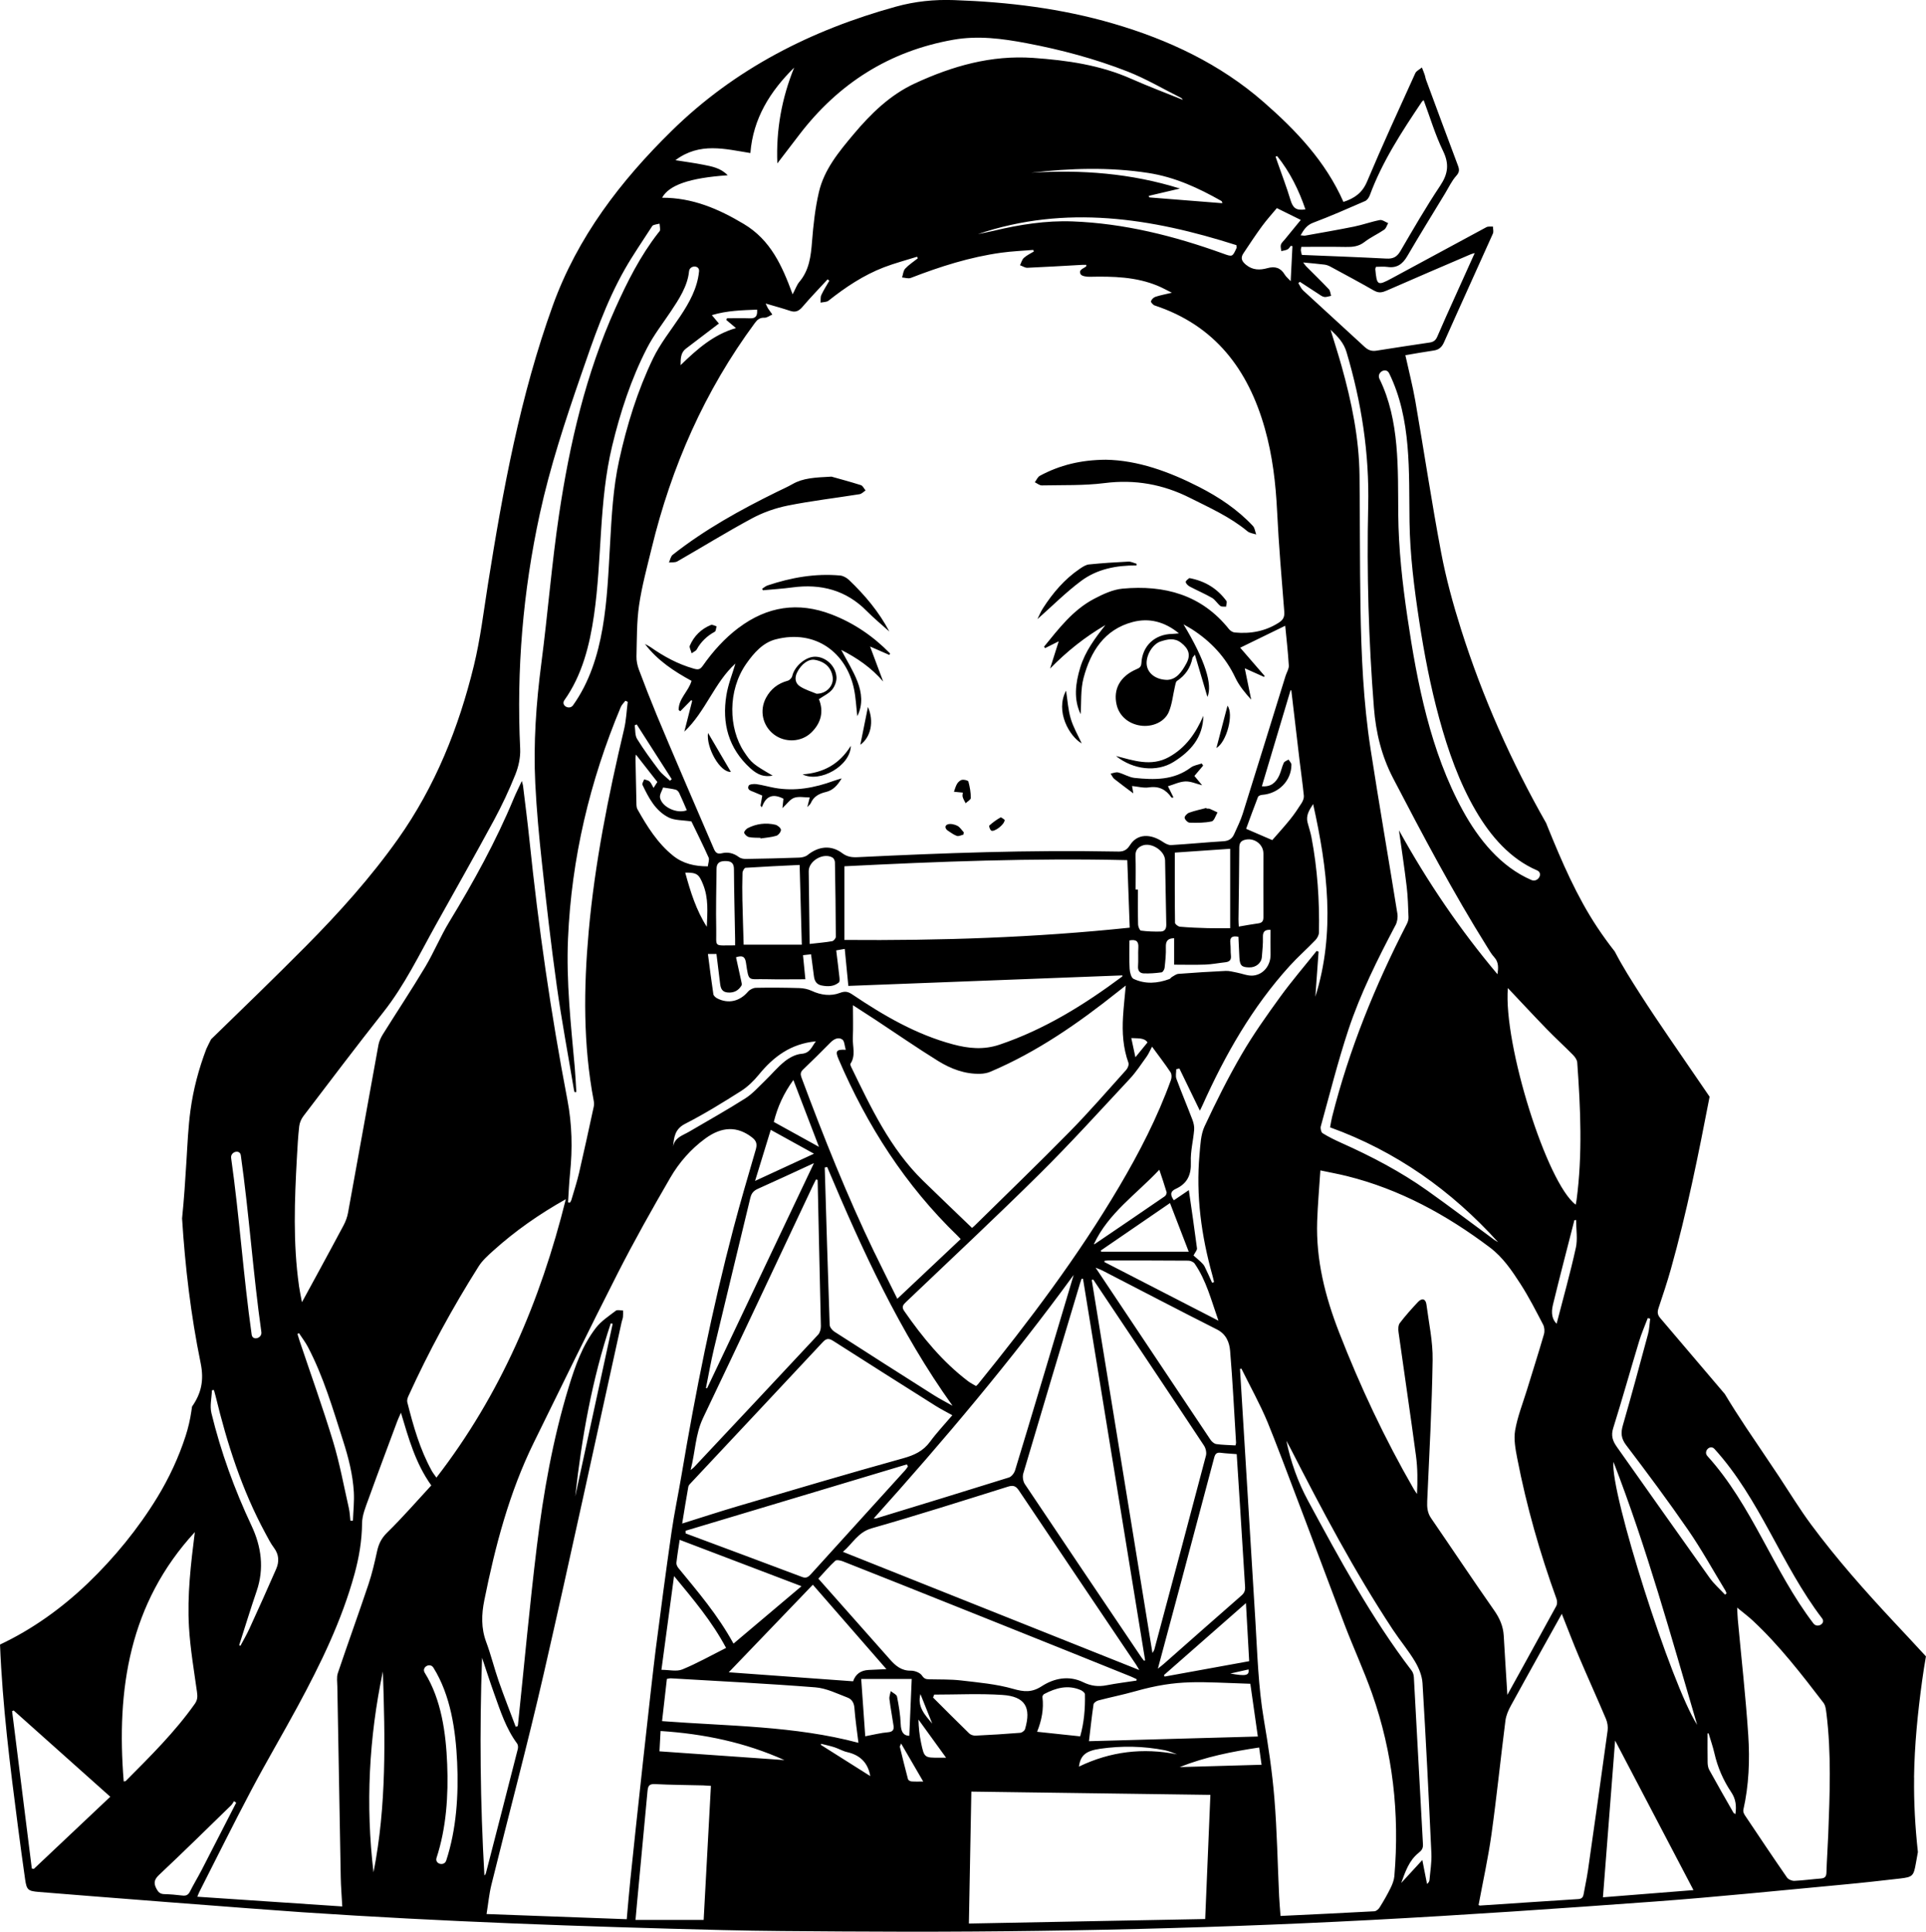 <?xml version="1.0" encoding="UTF-8"?>
<svg id="Layer_2" data-name="Layer 2" xmlns="http://www.w3.org/2000/svg" viewBox="0 0 819.69 822.19">
  <g id="Layer_1-2" data-name="Layer 1">
    <path d="M474.95,321.77c7.47,1.93,14.94,4.61,22.46,.5,7.19-3.93,11.55-10.25,14.73-17.61-.14,9.23-5.45,15.15-12.71,19.66-7.11,4.42-17.1,3.37-24.48-2.55Zm-.69,9.78c2.66,2.13,5.42,4.13,8.07,6.12l-.53-3.12c2.43,.23,4.87,.93,7.15,.59,4.33-.66,7.3,.94,9.64,4.34,.05,.07,.3,0,.84-.04l-2.36-4.79c2.52-.75,4.94-1.95,7.42-2.05,2.27-.1,4.59,1,7.14,1.63l-3.3-3.97,3.72-4.4-.61-.9c-1.56,.55-3.36,.77-4.63,1.72-7.28,5.46-15.59,5.3-23.95,4.42-2.37-.25-4.59-1.72-6.96-2.32-.97-.25-2.14,.3-3.22,.49,.52,.78,.89,1.75,1.59,2.31Zm-13.9-15.14c-1.55-3.4-3.56-6.82-4.66-10.52-1.13-3.8-1.36-7.87-1.99-11.91-4.73,8.77,1.45,19.49,6.65,22.43Zm3.14-76.18c-1.36,.14-2.74,1.04-3.93,1.85-6.5,4.41-11.49,10.27-15.71,16.83-.95,1.47-1.6,3.13-2.34,4.61,6.22-5.5,12.04-11.36,18.59-16.25,6.81-5.09,15.06-6.67,23.6-6.6v-.72c-1.16-.32-2.34-.96-3.49-.91-5.58,.27-11.16,.63-16.72,1.2Zm351.13,516.29c-.15,10.66,.45,21.21,1.61,31.76l-.89,4.96c-.94,5.27-1.4,5.7-6.78,6.32-7.96,.92-15.92,1.81-23.89,2.55-26.76,2.48-53.5,5.26-80.3,7.23-40.39,2.96-80.81,5.75-121.25,7.88-74.95,3.94-149.98,5.4-225.04,4.86-16.85-.12-33.7-.17-50.54-.59-59.65-1.47-119.27-3.57-178.8-7.58-19.56-1.32-94.32-7.16-112.15-8.64-4.66-.39-5.25-.81-5.91-5.38-1.08-7.52-2.09-15.04-3.07-22.57-3.34-25.7-6.57-51.41-7.61-77.35,13.84-6.53,26.33-15.52,37.38-26.11,11.26-10.8,21.43-23.25,29.56-36.56,4.97-8.15,9.11-17.01,12.04-26.09,1.1-3.42,1.92-6.9,2.44-10.46,.1-.69,.2-1.37,.3-2.06,3.86-5.57,5.2-11.02,3.66-18.56-4.18-20.38-6.6-40.92-7.9-61.54,.84-8.19,1.37-16.4,1.86-24.44,.44-7.22,.75-14.45,1.72-21.62,1.21-8.93,3.54-17.67,6.75-26.09,.64-1.38,1.32-2.75,2.02-4.1,13.53-13.15,27.09-26.26,40.37-39.65,14.13-14.26,27.57-29.21,39.2-45.63,15.8-22.31,25.81-47.29,32.25-73.67,2.78-11.4,4.17-23.15,6.01-34.77,6.38-40.19,13.71-80.13,27.6-118.59,10.55-29.2,28.88-53.05,50.67-74.42,26.84-26.34,59.29-42.82,95.35-52.78,8.2-2.27,16.35-3.09,24.77-2.79,23,.79,45.69,3.55,67.83,10.03,23.51,6.87,45.38,17.18,63.88,33.35,13.73,12,26.37,25.22,33.99,42.52,4.66-1.52,8-3.81,10.03-8.62,6.53-15.52,13.58-30.82,20.54-46.15,.47-1.03,1.86-1.64,2.82-2.45,.41,1.06,.84,2.1,1.21,3.17,.24,.69,.31,1.44,.57,2.12,4.5,12.16,8.99,24.33,13.56,36.47,.65,1.72,.68,2.8-.72,4.36-1.93,2.16-3.2,4.91-4.72,7.43-5.39,8.89-10.87,17.74-16.11,26.72-1.99,3.42-4.43,5.21-8.48,4.62-1.6-.23-3.26-.04-4.88-.04-.14,.51-.28,.78-.26,1.02,.66,6.92,.92,7.12,6.97,3.88,13.46-7.22,26.86-14.56,40.32-21.78,.75-.4,1.84-.19,2.77-.26,.01,1,.36,2.15-.01,2.98-6.91,15.45-13.96,30.84-20.83,46.31-.95,2.13-2.21,3.16-4.43,3.48-3.99,.57-7.96,1.31-12,1.98,1.45,6.62,3.11,13.01,4.24,19.49,3.72,21.48,6.93,43.06,10.98,64.48,2.09,11.06,5.09,22.01,8.49,32.75,9.14,28.88,21.35,56.32,36.21,82.43,.26,.65,.52,1.3,.78,1.95,5.91,14.53,12.23,29.23,20.93,42.35,2.37,3.57,4.87,7.02,7.5,10.37,.04,.07,.07,.15,.11,.22,3.22,6.2,7,12.13,10.76,18.01,7.85,12.25,16.25,24.14,24.42,36.17,1.67,2.46,3.38,4.92,5.06,7.39-4.76,24.63-9.69,49.22-16.49,73.4-1.57,5.58-3.42,11.08-5.25,16.58-.54,1.63-.48,2.81,.72,4.22l27.49,32.33c2.89,4.81,5.92,9.55,9.05,14.26,4.68,7.04,9.49,14,14.14,21.05,4.5,6.82,8.73,13.78,13.61,20.35,10.74,14.48,22.63,27.91,34.92,41.08,4.64,4.97,9.29,9.92,13.88,14.93-.61,3.44-1.14,6.9-1.62,10.36-1.87,13.68-3.25,27.34-3.44,41.15Zm-87.98-136.79c19.09,21.02,28.01,48.83,45.13,71.26,1.65,2.16,5.36,.03,3.69-2.16-17.35-22.73-26.43-50.8-45.8-72.12-1.85-2.04-4.86,.99-3.02,3.02Zm-38.58-3.96c13.19,18.61,26.3,37.27,39.55,55.83,1.86,2.6,4.34,4.76,6.53,7.12l.64-.52c-.15-.4-.25-.83-.47-1.18-5.25-8.63-10.14-17.52-15.87-25.83-8.45-12.27-17.36-24.22-26.37-36.09-2.19-2.88-2.33-5.25-1.39-8.5,3.72-12.89,7.22-25.84,10.7-38.79,.57-2.11,.62-4.35,.91-6.54l-1.03-.25c-1.24,3.29-2.67,6.51-3.68,9.87-3.73,12.32-7.19,24.72-11.04,37-.99,3.16-.21,5.44,1.52,7.87Zm-46.34-195.23c-1.94,23.98,16.59,83.03,28.89,92.21,.12-.68,.25-1.28,.34-1.89,2.6-19.54,1.7-39.1,.3-58.66-.08-1.11-.96-2.34-1.8-3.19-3.68-3.73-7.56-7.27-11.21-11.03-5.5-5.66-10.86-11.45-16.52-17.44Zm-32.01,158.21c-.3,20.05-1.42,40.09-2.31,60.13-.12,2.66,.08,5.01,1.65,7.3,8.96,13.04,17.72,26.22,26.8,39.18,2.37,3.38,3.89,6.79,4.12,10.87,.46,8.15,.99,16.3,1.54,25.16,.31-.59,14.12-25.53,20.81-37.81,.44-.81,.43-2.16,.1-3.07-7.06-19.49-12.74-39.37-16.69-59.72-.76-3.93-1.56-8.14-.91-11.98,1-5.82,3.24-11.43,4.99-17.11,2.43-7.92,4.95-15.8,7.26-23.75,.37-1.26,.27-3-.33-4.14-3.06-5.86-6.07-11.79-9.65-17.34-3.67-5.69-7.46-11.33-13.05-15.54-18.42-13.88-38.3-24.75-60.82-30.36-3.54-.88-7.13-1.53-11.29-2.41-.49,7.53-1.12,14.57-1.36,21.63-.55,16.46,3.39,32.02,9.33,47.29,8.96,23.03,19.43,45.31,31.78,66.71,.42,.72,.92,1.4,1.38,2.1,.27-5.54,.28-10.89-.42-16.15-2.36-17.59-4.99-35.15-7.44-52.73-.18-1.27-.16-2.96,.54-3.88,2.39-3.14,5.04-6.1,7.75-8.98,1.7-1.81,3.28-1.33,3.59,1.1,1.01,7.83,2.75,15.69,2.63,23.52Zm-48.54-173.71l-1.38,19.2c8.56-27.31,5.19-54.46-.94-82-1.74,2.63-3.14,4.92-2.36,7.89,.56,2.12,1.26,4.21,1.67,6.36,2.53,13.34,3.43,26.82,3.17,40.38-.02,1.11-.72,2.43-1.51,3.26-3.56,3.72-7.45,7.13-10.91,10.94-15.96,17.56-27.52,37.89-37.17,59.41-.35,.79-.76,1.56-1.1,2.25l-8.7-17.93-1.34,.27c0,1.37-.38,2.88,.06,4.09,2.16,5.86,4.6,11.62,6.82,17.46,.51,1.33,.85,2.88,.73,4.28-.38,4.57-1.6,9.15-1.41,13.68,.23,5.5-1.52,9.22-6.5,11.48-2.37,1.07-2.26,2.73-.72,4.81l6.37-4.32c1.21,8.45,2.41,16.61,3.47,24.78,.1,.74-.75,1.6-1.48,3.05,.82,.71,1.99,1.67,3.08,2.7,.62,.59,1.26,1.23,1.64,1.98,1.13,2.26,2.13,4.59,3.18,6.9l.84-.26c-.23-.96-.43-1.93-.7-2.87-4.72-16.89-7.07-34.05-5.47-51.59,.36-3.99,.5-8.31,2.13-11.82,4.85-10.41,10.01-20.72,15.78-30.64,4.93-8.48,10.65-16.53,16.41-24.48,4.88-6.73,10.32-13.05,15.51-19.55l.82,.31Zm-117.85,312.68c5.33-3.47,11.63-4.67,17.65-1.73,3.38,1.65,6.47,2,10.01,1.3,4.2-.82,8.46-1.33,12.69-1.98l.08-.59c-.87-.41-1.73-.85-2.62-1.21-21.91-8.89-103.55-41.57-122.48-48.98-.98-.38-2.63-.72-3.18-.22-2.47,2.27-4.66,4.86-7.2,7.6l30.56,34.49c2.36,2.67,4.87,4.76,8.83,4.69,1.62-.03,3.91,.85,4.73,2.09,.91,1.37,1.71,1.55,3,1.58,4.51,.12,9.05-.04,13.52,.48,7.47,.88,15.07,1.52,22.24,3.58,4.62,1.32,7.97,1.63,12.17-1.1Zm-16.73,3.69c-9.63-.64-19.34-.14-29.01-.14l-.49,1.25c5.13,5.11,10.22,10.26,15.42,15.3,.62,.61,1.81,.95,2.7,.91,6.34-.3,12.67-.69,18.99-1.2,.73-.06,1.83-.87,2.03-1.55,2.75-9.3,.03-13.93-9.64-14.57Zm-34.87-.36c-1.43,5.43,1.95,8.93,5.02,12.55l-5.02-12.55ZM305.95,137.71c-4.88,3.71-9.48,7.18-14.04,10.69-2.18,1.68-2.25,4.07-2.26,7.02,7.06-6.83,13.98-13.01,23.56-15.78l-4.12-3.48,.33-.7c3.27,0,6.55-.09,9.82,.03,2.54,.09,3.17-1.2,2.97-3.7-6.4,.28-12.71,.36-19.25,2.34l3,3.58Zm22.74-3.84c-1.12,.48-2.25,1.4-3.35,1.36-1.96-.08-3,.79-4.06,2.22-21.38,28.92-35.53,61.15-43.97,95.99-1.95,8.03-4.14,16.05-5.33,24.2-1.04,7.16-.91,14.51-1.1,21.77-.05,1.86,.38,3.84,1.03,5.6,2.41,6.46,4.93,12.89,7.56,19.27,4.44,10.8,20.78,48.82,24.38,57.08,.67,1.54,1.45,2.27,3.34,1.81,2.6-.63,5.06-.06,7.29,1.64,.76,.58,1.99,.79,3,.78,7.54-.12,15.08-.29,22.61-.56,1.23-.04,2.7-.37,3.62-1.11,4.67-3.76,10.03-4.33,14.72-.8,2.14,1.61,4.18,1.84,6.63,1.72,36.42-1.77,72.85-3.11,109.33-2.41,2.54,.05,4.61,.34,6.52-2.71,3.09-4.93,8.72-4.98,14.12-1.31,.99,.67,2.29,1.35,3.41,1.28,7.43-.45,14.85-1.17,22.28-1.63,2.23-.14,3.65-1.07,4.51-2.99,1.27-2.86,2.7-5.67,3.64-8.64,6.15-19.57,12.18-39.17,18.26-58.76,.46-1.48,1.47-2.97,1.38-4.41-.35-5.84-1.03-11.66-1.53-16.92l-19.16,9.35,10.4,12.02-.22,.42-8.23-3.68,2.73,13.34c-2.56-2.84-5.12-5.88-6.76-9.35-4.14-8.79-10.46-15.48-18.53-20.66-.94-.6-1.94-1.13-3.51-2.03,9.26,15.36,12.42,25.72,10.18,30.9l-5.34-18.01c-.72,.97-.98,1.17-1.03,1.4-.82,4.2-3.03,7.4-6.58,9.79-.55,.37-.68,1.48-.87,2.28-.85,3.62-1.18,7.45-2.59,10.84-1.83,4.4-7.11,6.61-12.07,5.89-5.17-.75-9.05-4.13-10.16-8.84-1.55-6.63,1.44-12.11,8.37-15.13,1.25-.54,2.06-.93,2.16-2.62,.4-7.4,5.72-12.31,13.17-12.44,.74-.01,1.48-.12,2.81-.23-6.17-5.07-12.81-6.63-19.64-4.84-12.09,3.16-17.97,12.6-20.95,23.81-1.33,5-.9,10.47-1.24,15.43-3.05-6.33-2.24-13.1-.16-19.9,2.1-6.86,6.3-12.47,10.69-18.03-8.7,5.07-16.45,11.26-23.54,18.52l3.68-11.61-5.83,2.92-.41-.64c6.26-7.66,12.29-15.64,21.32-20.37,3.77-1.98,7.95-3.94,12.09-4.32,17.77-1.63,33.57,2.55,45.28,17.22,.56,.7,1.57,1.36,2.43,1.44,6.68,.64,12.97-.47,18.75-4.16,1.87-1.2,2.53-2.43,2.36-4.67-1.13-14.22-2.36-28.45-3.05-42.7-.58-11.97-1.96-23.76-5.23-35.31-7.09-25.09-21.19-43.86-46.85-52.34-.7-.23-1.73-1.36-1.6-1.79,.22-.77,1.09-1.63,1.88-1.9,2.03-.68,4.17-1.06,7.02-1.74-2.41-1.19-4.14-2.16-5.97-2.92-9.33-3.89-19.15-4.08-29.05-3.87-1.31,.03-3.36-.26-3.81-1.09-1.06-1.95,1.28-2.38,2.35-3.35,.09-.08,.03-.31,.06-.64-.56,0-1.11-.03-1.65,0-7.81,.43-15.62,.92-23.44,1.25-1.02,.04-2.08-.71-3.13-1.09,.53-1.06,.83-2.37,1.65-3.12,1.21-1.11,2.79-1.83,4.22-2.71l-.21-.68c-4.56,.38-9.15,.56-13.68,1.19-13.3,1.85-25.99,5.89-38.47,10.73-1.05,.41-2.46-.11-3.7-.2,.42-1.27,.5-2.86,1.33-3.75,1.56-1.68,3.55-2.95,5.36-4.39l-.31-.68c-4.71,1.49-9.52,2.74-14.13,4.51-8.66,3.34-16.31,8.45-23.56,14.2-.83,.65-2.24,.57-3.38,.82,.09-1.09-.11-2.3,.32-3.23,.97-2.1,2.25-4.07,3.41-6.09l-.73-.59c-3.59,3.9-7.28,7.71-10.72,11.74-1.54,1.8-3,2.44-5.26,1.67-3.2-1.08-6.46-1.95-10.38-3.11,.53,1.13,.71,1.64,1,2.08,.58,.89,1.23,1.73,1.84,2.59Zm165.33,139.12c-3.61,1.13-6.57,6.33-5.95,10.23,.56,3.52,3.93,6.1,8.72,6.16,3.99-.19,6.21-3.51,8.13-7.02,1.97-3.6,.98-6.29-2.28-8.8-2.88-2.21-5.7-1.49-8.61-.57Zm-121.79,260.25c3.11,6.45,6.34,12.83,9.66,19.56l26.97-25.42c-.63-.66-.93-1.01-1.26-1.32-22.27-21.48-38.57-46.97-50.72-75.27-1.47-3.41-.97-4.2,3.07-3.97-.51-1.64-.52-3.76-1.51-4.41-1.72-1.13-3.59-.12-5.09,1.4-3.81,3.87-7.67,7.69-11.59,11.44-1.12,1.07-1.16,2-.65,3.39,9.41,25.27,19.38,50.3,31.1,74.61Zm-34.58-73.56c-4.14,5.71-6.73,11.45-8.33,17.84l19.23,10.62-10.9-28.46Zm-24.79-57.31c0-1,.01-1.81,0-2.62-.18-9.94-.44-19.88-.5-29.82-.01-2.43-1.04-3.34-3.21-3.43-2.93-.12-4.17,.81-4.2,3.3-.09,8.56-.31,17.13-.13,25.68,.17,8.04-1.49,6.85,8.04,6.89Zm-11.57,3.69c.77,5.87,1.46,11.5,2.31,17.1,.1,.66,.93,1.4,1.6,1.75,4.78,2.48,9.64,1.29,13.15-2.84,.75-.88,2.2-1.6,3.35-1.63,6.16-.12,12.33-.07,18.5,.11,1.77,.05,3.65,.44,5.25,1.18,3.94,1.84,8.12,2.36,12,.88,2.33-.89,3.6-.48,5.37,.71,13.33,8.97,27.13,17.01,42.82,21.2,6.57,1.76,13,2.4,19.77,.11,19.17-6.48,36.04-16.97,52.12-28.94,.15-.11,.14-.43,.17-.54l-116.65,4.48-1.53-15.75-3.63,.63c.48,3.94,.95,7.66,1.36,11.39,.08,.76,.19,1.92-.24,2.27-2.15,1.78-4.68,1.8-7.33,1.28-2.21-.44-3-1.91-3.27-3.87-.42-3.08-.81-6.16-1.23-9.41l-3.43,.39,1.01,10.24c-5.82,0-11.41,.11-16.99-.03-7.51-.19-7.03,1.43-8.3-7.06-.39-2.64-1.59-3.14-4.23-2.27,.75,3.37,1.49,6.67,2.19,9.98,.14,.68,.43,1.56,.14,2.05-1.28,2.13-3.17,3.15-5.77,2.97-2.56-.18-3.1-1.81-3.34-3.88-.49-4.17-1.02-8.34-1.54-12.51h-3.62Zm14.68-22.43c.13,6.23,.35,12.46,.52,18.45h24.75l-.92-33.94c-7.85,.38-15.44,.72-23.02,1.22-.5,.03-1.27,1.38-1.3,2.13-.13,4.04-.12,8.09-.04,12.14Zm28.59,18.14c3.83-.44,6.75-.67,9.63-1.18,.63-.11,1.54-1.23,1.53-1.89-.04-10.57-.19-21.13-.38-31.7-.01-.68-.45-1.66-1-1.98-3.83-2.28-10.2,1.34-10.16,5.81,.05,6.8,.39,27.14,.39,30.94Zm17.39,50.98c-.2,.3,.15,1.05,.38,1.53,8.36,17.21,16.5,34.57,30.47,48.23,6.84,6.68,13.77,13.27,20.89,20.13,.2-.17,.7-.57,1.15-1.01,13.5-13.3,27.16-26.46,40.44-39.98,8.31-8.46,16.09-17.45,24.02-26.27,.66-.74,1.25-2.22,.95-3.03-2.3-6.38-2.7-12.95-2.3-19.6,.26-4.26,.74-8.5,1.17-13.28-1.4,1.1-2.4,1.87-3.38,2.65-16.81,13.4-34.37,25.61-54.28,34.06-1.3,.55-2.8,.81-4.22,.85-6.59,.2-12.57-2.1-17.99-5.45-9.06-5.61-17.82-11.7-26.72-17.56-3.17-2.09-6.37-4.13-9.52-6.17,0,4.91,.15,9.41-.05,13.91-.16,3.66,1.33,7.5-1.01,10.99Zm118.85-57.91l-1.04-28.74c-40.38-.94-80.43,.58-120.38,2.61v31.36c40.87,.33,81.1-1,121.42-5.23Zm-129.8,102.07c.67,22.33,1.32,44.66,2.1,66.98,.04,1,1.07,2.3,2,2.9,14.07,9.07,28.18,18.06,42.32,27.02,2.58,1.63,5.31,3.02,7.97,4.52-22.55-31.49-38.45-66.28-53.34-101.6l-1.05,.18Zm35.4,127.25l-.45-.88-94.17,28.25,.04,1.14c16.54,6.17,33.09,12.32,49.61,18.55,1.8,.68,2.71-.15,3.76-1.3l40.07-44.18c.43-.48,.76-1.04,1.14-1.57Zm-14.58,22.15c.56,0,.75,.04,.92,0,18.9-5.78,37.81-11.54,56.66-17.45,1.1-.35,2.24-1.85,2.61-3.05,5.02-16.35,21.57-71.81,24.94-83.17-26.38,36.16-55.11,70.27-85.13,103.68Zm-13.07,14.2l126.11,50.3c-.49-.83-.85-1.54-1.29-2.2-16.64-24.72-33.32-49.42-49.9-74.17-1.29-1.92-2.37-2.4-4.65-1.69-19.3,6.04-38.57,12.18-58.02,17.73-5.91,1.69-8.13,6.53-12.25,10.02Zm126.87,44.69c.39,.58,.84,1.11,1.27,1.66l.47-.18-26.44-162.39-.59-.05c-.23,.67-.49,1.34-.69,2.02-8.08,26.96-16.18,53.91-24.14,80.89-.4,1.35-.11,3.36,.66,4.52,16.42,24.55,32.95,49.03,49.46,73.52Zm4.86-1.64c.47-.84,.7-1.1,.78-1.41,7.36-27.53,14.74-55.05,21.98-82.6,.34-1.28-.08-3.12-.83-4.26-10.37-15.75-41.85-62.82-47.13-70.67l-.65,.15,25.84,158.79Zm-24.74-173.95c10.02-6.8,20.04-13.6,30.03-20.47,.45-.31,.86-1.27,.71-1.77-.89-3.05-1.94-6.05-3.08-9.5-9.83,10.48-21.73,18.48-27.83,31.64,.03,.02,.14,.11,.17,.09Zm49.44,83.2c.55,.82,1.57,1.7,2.48,1.83,2.63,.38,5.31,.4,8.15,.57,.14-.59,.26-.85,.25-1.1-.8-13.04-1.44-26.09-2.53-39.11-.31-3.64-1.64-7.15-5.61-9.15-16.34-8.25-32.56-16.74-48.83-25.13-.66-.34-1.36-.57-2.81-1.16l48.9,73.25Zm3.38-50.69c-3.07-8.71-5.16-17.12-10.13-24.3-.49-.71-1.75-1.24-2.66-1.25-11.4-.09-22.79-.08-34.19-.08-.51,0-1.01,.09-1.52,.14l-.04,.52,48.55,24.98Zm-12.64-29.35l-7.98-20.71-29.5,20.23,.26,.47h37.21Zm-7.57-73.13c.35-.96,.36-2.45-.17-3.24-2.44-3.66-5.13-7.15-7.88-10.91-.93,1.74-1.48,3.1-2.31,4.25-2.31,3.21-4.49,6.57-7.17,9.44-12.68,13.59-25.17,27.39-38.36,40.46-18.63,18.46-37.82,36.36-56.8,54.47-1.24,1.18-2.09,2.09-.84,3.88,7.76,11.16,16.28,21.61,27.19,29.89,1.06,.81,2.29,1.39,3.38,2.05,.43-.4,.66-.56,.83-.77,21.75-26.84,42.54-54.36,60.14-84.16,8.57-14.52,16.27-29.47,22-45.37Zm-15.12-9.66l5.15-6.31c-1.42-2.04-4-1.65-6.91-1.84l1.75,8.15Zm15.5-34.14c.92-.51,1.86-1.27,2.83-1.34,6.69-.52,13.38-.94,20.08-1.25,1.53-.07,3.1,.4,4.64,.68,2.39,.44,4.82,1.54,7.13,1.29,4.48-.48,7.4-4.51,7.33-8.97-.06-3.47-.01-6.94-.01-10.48-2.06-.1-3.34,.44-3.25,3.04,.09,2.84-.21,5.7-.45,8.54-.22,2.61-2.55,4.47-5.36,4.41-3.27-.06-4.01-.82-4.2-4.32-.15-2.92-.28-5.84-.41-8.72-2.54-.5-3.76,.13-3.44,2.76,.21,1.73,.05,3.5,.25,5.23,.22,1.91-.65,2.67-2.4,2.86-2.83,.31-5.65,.88-8.49,.98-4.45,.17-8.91,.04-13.27,.04v-11.25c-2.7,.02-3.62,1.19-3.53,3.76,.11,2.93-.22,5.88-.53,8.8-.08,.72-.77,1.89-1.29,1.96-2.52,.34-5.09,.55-7.63,.44-1.6-.07-2.53-1.11-2.39-3.02,.19-2.66-.04-5.34,.13-8,.16-2.63-.93-3.55-3.79-3.01,0,3.98-.15,8.02,.08,12.04,.09,1.51,.64,3.83,1.67,4.32,4.97,2.35,10.18,1.96,15.28,.07,.4-.15,.65-.65,1.04-.87Zm-14.43-37.23c0,4.96-.06,9.93,.06,14.89,.02,.92,.69,2.53,1.21,2.6,2.78,.36,5.62,.46,8.43,.39,1.71-.05,2.4-1.17,2.36-3.01-.23-9.1-.29-18.2-.51-27.3-.1-4.08-5.83-7.77-9.64-6.3-1.96,.76-3.03,2.03-2.95,4.39,.17,4.77,.05,9.55,.05,14.33h.98Zm15.78,14.16c0,.59,1.34,1.6,2.13,1.67,3.93,.35,7.89,.5,11.84,.61,3.07,.09,6.15,.02,9.5,.02v-33.8l-23.56,1.62c0,10.43-.04,20.16,.09,29.89Zm37.61-29.55c0-3.73-3.67-6.6-7.43-5.87-1.86,.36-2.82,1.17-2.83,3.31-.03,10.21-.22,20.42-.34,30.62-.01,.9,.07,1.79,.13,3.1,2.94-.49,5.62-1.01,8.32-1.37,1.74-.23,2.17-1.1,2.16-2.76-.06-9.01,0-18.03,0-27.04Zm3.79-5.66c2.19-2.53,4.99-5.58,7.58-8.79,1.79-2.21,3.38-4.59,4.91-6.99,.56-.88,1.03-2.08,.94-3.07-.5-5.03-1.23-10.04-1.83-15.06l-3.5-29.77-.34-.08-12.2,40.85c3.87,.38,5.98-1.61,7.36-4.53,.82-1.73,1.15-3.7,1.96-5.43,.3-.64,1.34-.94,2.05-1.39,.42,.73,1.22,1.46,1.21,2.18-.04,6.87-5.46,12.33-12.53,12.84-.6,.04-1.52,.43-1.7,.88-1.83,4.69-3.53,9.42-5.05,13.57l11.14,4.81Zm-252.46-20.13c-.27-.56-.89-1.18-1.46-1.33-1.63-.41-3.32-.59-5.34-.92-.44,1.36-1.59,3.01-1.31,4.37,.82,3.99,7.27,6.96,11.4,5.31-1.14-2.61-2.15-5.05-3.29-7.44Zm8.5-221.94c.27-2.73-4.01-2.72-4.27,0-.61,6.27-4.33,11.93-7.74,17.04-3.45,5.16-7.31,10.11-10.16,15.65-6.75,13.1-11.39,27.37-14.83,41.67-5.69,23.68-4.26,48.02-7.72,72-1.83,12.7-5.05,25.58-12.6,36.17-1.6,2.24,2.1,4.38,3.69,2.16,13.82-19.38,14.43-45.47,15.73-68.33,.69-12.04,1.28-24.11,3.88-35.92,3.28-14.93,7.82-29.68,14.48-43.46,5.95-12.31,18.15-22.8,19.53-36.96Zm-27.39,193.23c.3,1.96,.06,4.25,1.02,5.8,2.83,4.6,6.05,8.98,9.31,13.29,1.29,1.71,3.12,3.01,4.7,4.5l.72-.69-14.9-23.29-.86,.38Zm.32,13.74c.13,6.71,.26,13.43,.42,20.14,.02,.62,.13,1.32,.43,1.85,4.11,7.33,8.56,14.46,15.2,19.79,4.18,3.36,9.26,4.53,14.75,4.49,.16-1.45,.74-2.82,.33-3.75-2.47-5.51-5.17-10.92-7.32-15.36-3.76-.59-7.07-.38-9.64-1.66-5.69-2.84-8.56-8.4-11.19-13.91-.26-.54,.45-1.55,.72-2.34,.78,.29,1.75,.39,2.31,.92,.69,.65,1.05,1.66,1.68,2.72l1.62-2.52-9.11-11.66c-.1,.66-.19,.99-.19,1.31Zm28.75,53.92c-1.72-4.21-2.53-5.04-7.57-4.97,2.19,8.07,4.65,15.96,9.18,23.06,.25-6.13,.8-12.18-1.61-18.08Zm-12.73,111.59c.7-3.86,4.09-4.69,6.8-6.28,8.01-4.7,16.12-9.23,23.95-14.21,3.1-1.97,5.63-4.88,8.32-7.46,2.85-2.73,5.37-5.84,8.44-8.28,2-1.59,4.67-3.02,7.13-3.21,3.69-.29,4.28-2.92,6.11-5.31-10.66,1.02-18,6.52-24.22,14.13-2.17,2.66-4.76,5.2-7.64,7.03-7.76,4.92-15.6,9.77-23.77,13.94-4.37,2.23-4.75,5.65-5.12,9.64Zm34.88,14.66l25.07-11.58-18.4-10.16-6.67,21.74Zm-1.99,7.1c-5.14,21.46-10.39,42.89-15.51,64.36-1.32,5.52-2.28,11.12-3.4,16.68l.47,.14,45.48-95.85c-8.32,3.83-16.06,7.46-23.87,10.94-1.77,.79-2.71,1.86-3.16,3.74Zm-20.14,93.8c-3.29,6.9-3.27,14.31-5.3,22.17,.92-.77,1.21-.96,1.43-1.2,17.62-18.78,35.26-37.55,52.81-56.4,.81-.87,1.23-2.46,1.2-3.69-.4-18.57-1.38-60.05-1.38-62.22l-.72-.16c-.42,.84-.86,1.67-1.26,2.53-15.58,33-31.06,66.05-46.79,98.98Zm-6.27,29.24c-.91,5.04-1.7,10.1-2.62,15.69,8.39-2.62,16.07-5.15,23.82-7.43,23.37-6.87,46.72-13.82,70.19-20.33,4.75-1.32,8.54-3.05,11.49-7.07,2.85-3.89,6.2-7.41,9.47-11.26-2.6-1.46-4.9-2.61-7.06-3.97-14.55-9.17-29.08-18.37-43.57-27.64-1.77-1.13-2.89-1.25-4.43,.41-18.64,19.98-37.35,39.9-56.03,59.84-.49,.53-1.14,1.11-1.26,1.75Zm-3.68,22.61c-.51,3.41-1.04,6.57-1.39,9.74-.08,.71,.32,1.63,.79,2.21,8.28,10.09,16.8,20.01,23.5,32.24l28.94-24.44-51.85-19.74Zm-2.4,15.43l-5.37,39.91c3.29,0,6.45,.83,8.87-.16,6.25-2.56,12.18-5.91,18.64-9.16-6.11-11.46-13.97-20.67-22.14-30.59Zm-5.09,61.75c28.3,2.15,56.36,1.98,83.57,9.23-.59-4.88-1.35-9.86-1.72-14.88-.16-2.17-1.16-3.69-2.82-4.33-4.52-1.72-9.11-4.03-13.81-4.4-20.46-1.61-40.96-2.63-61.45-3.84-.51-.03-1.03,.14-1.73,.25l-2.05,17.96Zm87.91-21.78l7.56-.35-31.31-35.93-35.79,37.27,52.92,3.84q1.55-4.58,6.62-4.83Zm71.69,26.31l18.33,1.95c1.64-5.68,2.17-11.77,2.03-17.92-.01-.61-1.05-1.45-1.78-1.77-5.48-2.37-10.61-.93-15.57,1.68-.38,.2-.79,.86-.74,1.25,.64,5.13-.34,10.01-2.27,14.81Zm17.82,14.82c13.38-6.46,27.25-8.1,41.79-5.22-1.76-.6-3.48-1.4-5.29-1.75-9.09-1.77-18.24-1.94-27.42-.63-6.12,.88-8.44,2.74-9.09,7.6Zm76.12-12.81l-3.19-22.44c-21.61-.67-30.4-2.06-49.15,3.24-5.13,1.45-10.38,2.49-15.54,3.85-.8,.21-1.95,1-2.04,1.65-.76,5.15-1.31,10.33-1.95,15.7l71.87-1.99Zm-3.94-28.55l-7.77,1.75c6.66,1.21,8.12,.85,7.77-1.75Zm.26-3.49l-1.38-24.74-34.87,30.62,.23,.66,36.02-6.55Zm-1.75-31.7c-1.02-16.15-3.34-53.73-3.56-56.44-2.44-.2-4.64-.29-6.82-.58-1.74-.23-2.36,.51-2.78,2.13-6.58,24.97-22.47,84.39-23.95,89.76,1.23-.99,1.96-1.53,2.63-2.13,10.97-9.67,21.91-19.37,32.93-28.99,1.25-1.09,1.66-2.13,1.55-3.76Zm63.99-281.51c-7.59,14.42-14.91,29.01-20.03,44.49-4.47,13.5-7.93,27.34-11.73,41.06-.24,.87,.14,2.53,.78,2.93,2.53,1.57,5.24,2.9,7.97,4.12,12.8,5.73,25.19,12.2,36.63,20.33,9.6,6.82,18.98,13.95,28.46,20.93,.5,.37,1.07,.65,1.61,.98-19.92-22.04-43.45-38.71-71.5-48.86,.3-1.56,.5-3.02,.86-4.43,7.22-28.69,18.29-55.89,31.81-82.15,.44-.86,.75-1.92,.71-2.88-.16-4.32-.26-8.66-.77-12.95-.93-7.84-2.13-15.65-3.29-24.02,12.16,22.02,26,42.34,41.92,61.26,.39-2.66,.58-5.11-1.38-7.25-1.17-1.27-2.05-2.82-2.98-4.31-14.54-23.28-27.36-47.5-40.03-71.83-4.97-9.55-7.36-19.47-8.19-30.06-2.25-28.57-3.09-57.19-2.44-85.82,.52-22.45-2.85-44.15-9.23-65.56-1.16-3.89-3.56-6.44-6.78-9.49,1.73,5.69,3.32,10.58,4.7,15.52,4.25,15.2,7.44,30.59,7.62,46.45,.21,18.68,.11,37.37,.41,56.05,.33,20.25,1.21,40.5,4.31,60.54,3.6,23.36,7.66,46.66,11.4,70,.25,1.58-.07,3.53-.81,4.94Zm76.77,137.34c.84-3.8,.13-7.94,.13-11.93l-.74,.09c-3.06,11.99-6.2,23.95-9.12,35.97-.92,3.77-.23,6.33,1.56,8.1,2.8-10.88,5.8-21.48,8.16-32.23Zm-79.46-372.33c-1.34-2.74-5.44-.34-4.1,2.4,8.7,17.74,7.81,38.38,7.99,57.62,.14,14.78,1.76,29.27,3.91,43.87,4.12,27.96,9.83,57.15,23.54,82.18,6.71,12.26,16.1,23.98,29.24,29.63,2.78,1.19,5.2-2.89,2.4-4.1-11.47-4.93-19.77-14.6-25.97-25.17-7.2-12.26-11.94-25.86-15.68-39.53-3.74-13.66-6.41-27.61-8.54-41.6-2.13-13.98-3.9-27.94-4.1-42.1-.31-21.2,.92-43.64-8.68-63.2Zm-6.34-35.13c-6.13-3.52-12.37-6.85-18.59-10.22-.78-.43-1.68-.77-2.55-.88-2.82-.36-5.66-.58-9.09-.92,.61,.8,.88,1.25,1.25,1.62,3.24,3.26,6.54,6.45,9.69,9.79,.61,.65,.65,1.85,.95,2.79-.99,.18-2.03,.63-2.96,.47-.94-.16-1.8-.89-2.65-1.43-2.58-1.65-5.13-3.33-7.69-5l-.65,.55c.67,1.06,1.16,2.31,2.05,3.13,8.71,8.06,17.51,16.01,26.22,24.07,1.5,1.39,3.03,1.87,4.99,1.55,7.54-1.19,15.08-2.35,22.63-3.46,1.62-.24,2.56-.93,3.23-2.48,2.38-5.58,4.9-11.1,7.39-16.64l8.55-18.96c-.91,.28-1.33,.36-1.71,.53-11.9,5.11-23.82,10.19-35.67,15.4-1.91,.84-3.41,1.21-5.37,.08Zm-31.33-23.58c1.05,.08,1.51,.22,1.92,.14,6.96-1.26,13.93-2.44,20.86-3.85,3.68-.75,7.25-2.07,10.94-2.78,1.06-.2,2.36,.84,3.55,1.31-.55,.95-.87,2.22-1.68,2.78-2.73,1.87-5.81,3.24-8.41,5.26-2.48,1.93-5.08,2.15-7.99,2.1-6.24-.12-12.48-.04-18.87-.04-.09,.56-.23,.99-.22,1.42,.01,.43,.17,.85,.43,2.01,11.96,.5,23.99,.93,36.01,1.56,2.81,.15,4.47-.69,5.92-3.17,5.48-9.37,10.91-18.79,16.93-27.82,3.34-5,3.96-9.22,1.25-14.79-3.35-6.89-5.53-14.33-8.26-21.63-.31,.25-.58,.38-.72,.59-8.5,12.69-16.89,25.44-22.22,39.9-.35,.94-1.12,2.05-1.98,2.43-7.32,3.19-14.65,6.41-22.12,9.23-2.64,1-3.85,2.74-5.35,5.35Zm-10.65-33.48c.32,.92,.63,1.84,.95,2.76,1.81,5.19,3.79,10.33,5.37,15.6,1.06,3.51,2.36,4.66,6.39,4.1-2.82-8.26-6.59-15.91-12.03-22.69l-.69,.23Zm-12.58,46.03c2.86,2.35,5.94,2.31,9.07,1.44,3.3-.91,5.67-.18,7.43,2.77,.52,.87,1.38,1.54,2.51,2.76l.75-14.89-.67-.17c-.48,.54-.85,1.26-1.45,1.56-.79,.4-1.74,.48-2.63,.7-.08-.91-.41-1.9-.17-2.71,.24-.82,1.04-1.48,1.62-2.19,2.35-2.88,4.7-5.75,6.84-8.36l-10.18-5.03c-2.02,2.44-4.31,4.95-6.31,7.68-2.76,3.77-5.33,7.68-7.92,11.57-1.29,1.94-.77,3.32,1.1,4.86Zm-4.1-8.36c-36.13-11.52-72.64-17.35-110.01-4.69,2.3-.48,4.61-.91,6.9-1.46,10.96-2.61,22.07-4.37,33.34-3.95,22.09,.83,43.28,6.18,63.98,13.64,4.12,1.48,4.08,1.6,5.91-2.44,.06-.14-.03-.34-.12-1.1Zm-6.49-18.86c-9.71-5.5-19.65-10.09-30.93-11.85-16.72-2.59-33.34-2.03-50-.11,21.49-1.38,42.63,.24,63.4,6.73l-13.25,3.11,.19,.66,31.09,2.47c-.07-.7-.27-.88-.5-1.01Zm-237.9-1.32c12.88-.03,23.93,4.7,34.75,11.17,11.41,6.82,16.3,17.73,20.78,29.95,1.28-2.42,1.82-4.07,2.85-5.29,4.24-5,4.92-10.95,5.41-17.18,.55-7.03,1.32-14.12,2.91-20.98,2.24-9.67,8.51-17.22,14.74-24.65,7.4-8.81,15.55-16.79,26.14-21.69,15.96-7.38,32.39-12.1,50.39-10.84,14.45,1.02,28.47,3.02,41.81,8.95,7.17,3.18,14.53,5.94,21.85,8.9-.25-.27-.48-.68-.84-.86-7.55-3.79-14.88-8.13-22.71-11.2-13.87-5.43-28.25-9.27-42.93-12.05-10.38-1.97-20.72-3.33-31.25-1.47-27.2,4.81-48.86,18.6-65.55,40.44l-9.33,12.19c-.58-14.35,1.9-27.77,7.16-40.77-10.23,10.09-17.47,21.62-18.63,36.36-10.84-1.72-21.52-4.73-31.9,3.04,4.43,.71,8.13,1.2,11.77,1.92,3.66,.73,7.42,1.33,10.48,4.5-16.23,1.12-24.93,4.15-27.92,9.55ZM127.21,547.18c.3,2.12,.77,4.22,1.3,7.08,.88-1.58,12.47-22.85,17.69-32.68,.89-1.67,1.58-3.53,1.92-5.39l12.94-71.43c.29-1.57,1.03-3.15,1.88-4.52,5.99-9.59,12.25-19.02,18.05-28.72,3.72-6.23,6.49-13.03,10.26-19.22,10.29-16.92,19.82-34.2,27.42-52.51,.97-2.34,2.13-4.6,3.42-7.37,.26,1.02,.45,1.52,.51,2.04,.92,7.67,1.93,15.34,2.72,23.02,3.83,37.09,9.14,73.97,16.15,110.59,2,10.47,2.22,20.79,1.14,31.27-.42,4.13-.58,8.29-.86,12.43l.79,.14c.2-.36,.48-.69,.6-1.07,1.13-3.86,2.39-7.68,3.3-11.59,2.18-9.4,4.21-18.83,6.26-28.27,.17-.78,.14-1.65-.01-2.43-4.55-23.92-4.3-47.98-2.15-72.09,2.61-29.13,8.34-57.7,15.07-86.11,.9-3.79,1.05-7.75,1.55-11.63l-.98-.47c-.68,.9-1.58,1.71-2,2.73-13.18,31.53-20.96,64.28-22.44,98.5-.79,18.38,1.23,36.58,2.87,54.82,.31,3.49,.45,6.99,.67,10.49l-.74,.06c-.09-.31-.21-.61-.26-.93-2.47-14.79-5.25-29.54-7.33-44.38-2.45-17.47-4.43-35.02-6.34-52.56-1.21-11.15-2.25-22.33-2.8-33.53-.84-17.13,.37-34.18,2.59-51.21,2.75-21.07,4.4-42.3,7.54-63.3,4.51-30.17,11.37-59.78,23.99-87.81,5.08-11.28,10.6-22.26,18.25-32.06,.28-.36,.72-.75,.74-1.14,.04-.91-.13-1.82-.21-2.73-.9,.2-1.83,.33-2.68,.65-.37,.14-.64,.65-.88,1.03-3.77,5.89-7.78,11.64-11.23,17.71-8.09,14.22-13.32,29.64-18.64,45.06-6.73,19.49-13.19,39.02-17.57,59.19-7.15,32.93-9.93,66.2-8.33,99.88,.17,3.64-.69,7.57-2.06,10.97-2.66,6.64-5.72,13.16-9.12,19.45-8.05,14.88-16.39,29.61-24.64,44.38-7.07,12.68-13.34,25.8-22.43,37.31-11.51,14.58-22.72,29.41-33.98,44.19-.93,1.22-1.64,2.85-1.81,4.36-.5,4.39-.74,8.8-.98,13.22-1.01,18.21-1.69,36.43,.87,54.59Zm82.7-14.83c-2.24,2.02-4.59,4.11-6.18,6.61-11.21,17.74-21.22,36.15-29.92,55.26-.36,.78-.67,1.81-.47,2.59,2.55,10.08,5.36,20.08,10.44,29.26,.5,.9,1.17,1.71,1.96,2.84,27.36-35.4,44.24-75.09,55.07-118.5-11.53,6.48-21.65,13.6-30.9,21.94Zm-59.32,102.72c-.44-7.45-2.27-14.63-4.55-21.77-4.34-13.58-8.34-27.27-14.98-39.97-1.09-2.07-2.54-3.95-3.83-5.92l-.63,.38c.29,.95,.56,1.91,.88,2.86,4.79,14.28,9.9,28.46,14.27,42.87,2.81,9.29,4.57,18.9,6.72,28.39,.4,1.75,.45,3.58,.66,5.37h1.07c.15-4.07,.62-8.16,.39-12.21Zm-52.22-142.18c3.54,24.99,5.2,50.2,8.74,75.19,.38,2.71,4.5,1.56,4.12-1.14-3.54-24.99-5.2-50.2-8.74-75.19-.38-2.71-4.5-1.56-4.12,1.14Zm-8.39,108.57c4.03,16.56,9.82,32.51,17.08,47.95,4.17,8.87,5.46,18.18,2.16,27.81-2.61,7.63-4.96,15.34-7.43,23.02l.52,.29c1.28-2.42,2.67-4.78,3.81-7.27,3.86-8.44,7.68-16.89,11.39-25.4,1.36-3.1,1.27-6.16-.92-9.08-1.43-1.9-2.5-4.07-3.64-6.17-9.97-18.4-16.29-38.14-21.19-58.38-.21-.87-.46-1.73-.7-2.59l-.86,.08c-.11,3.25-.96,6.69-.22,9.73Zm-43.04,163.29l-41.11-36.71-.68,.25,8.39,67.01,.87,.15,32.53-30.71Zm6.54-6.67c10.38-10.45,20.88-20.78,29.43-32.88,1.2-1.7,1.19-3.14,.93-5.04-1.28-9.19-2.86-18.37-3.41-27.61-.81-13.52,.8-26.98,2.49-40.44-27.91,30.32-33.45,66.91-30.27,106.11,.5-.08,.74-.05,.83-.15Zm27.37,47.01c1.56-3.12,3.39-6.11,4.99-9.2,4.92-9.52,9.79-19.07,14.68-28.61l-.92-.66c-.41,.6-.74,1.29-1.26,1.79-10.14,9.87-20.23,19.81-30.54,29.5-2.13,2-2.55,3.49-1.22,5.99,.79,1.49,1.59,2.24,3.3,2.29,2.57,.07,5.14,.28,7.7,.6,1.59,.2,2.53-.22,3.27-1.71Zm82.1-93.67c-5.94,28.29-7.4,56.78-3.99,85.49,5.59-28.31,4.95-56.89,3.99-85.49Zm20.6-79.19c-6.75-9.46-9.61-19.95-12.91-30.92-.71,1.61-1.19,2.59-1.57,3.61-4.1,11.03-8.25,22.04-12.24,33.11-1.21,3.36-2.71,6.89-2.74,10.35-.07,7.37-1.27,14.47-3.19,21.49-5.45,19.93-14.45,38.35-24.22,56.42-6.47,11.96-13.4,23.67-19.75,35.69-7.53,14.23-14.66,28.66-21.96,43.01-.32,.62-.56,1.29-.99,2.31l61.69,4.14c-.24-4.51-.58-8.46-.65-12.4l-1.45-81.17c-.03-1.92-.37-4,.21-5.74,4.25-12.63,8.8-25.16,13.04-37.8,1.54-4.58,2.62-9.33,3.66-14.06,.68-3.13,1.86-5.58,4.3-7.96,6.55-6.41,12.57-13.36,18.78-20.08Zm11.01,117.82c-.63-13.62-2.75-28.47-10.11-40.25-1.45-2.33-5.15-.18-3.69,2.16,7.1,11.36,9.03,25.75,9.56,38.88,.54,13.3-.36,27.19-4.53,39.91-.86,2.62,3.26,3.74,4.12,1.14,4.36-13.29,5.29-27.94,4.65-41.83Zm12.24,47.22c4.54-17.61,9.09-35.22,13.58-52.85,.18-.71,.11-1.76-.3-2.32-4.74-6.39-7.12-13.86-9.75-21.21-1.82-5.07-3.46-10.2-5.17-15.3-1.1,30.97-.78,61.81,1,92.64,.39-.31,.56-.63,.64-.96Zm61.53,2.26c1.89-18.63,8.96-83.67,10.74-97.54,2.13-16.6,4.33-33.2,6.71-49.77,1.18-8.18,2.91-16.28,4.28-24.43,5.94-35.3,12.98-70.38,22.1-105.01,2.95-11.2,6.23-22.31,9.47-33.43,.65-2.21,.43-3.68-1.52-5.2-6.24-4.85-12.8-4.81-20,.48-6.1,4.48-11.07,10.15-14.81,16.59-7.79,13.42-15.41,26.97-22.45,40.8-12.14,23.84-23.83,47.91-35.64,71.92-10.48,21.32-16.44,44.08-21.1,67.23-1.19,5.92-1.39,11.78,.79,17.65,2.05,5.51,3.45,11.27,5.38,16.83,2.26,6.48,4.79,12.87,7.2,19.3l.82-.22c.05-.25,.13-.51,.16-.76,2.64-25.25,4.94-50.55,8.01-75.75,2.79-22.93,6.82-45.68,13.57-67.84,2.72-8.91,5.82-17.74,11.56-25.19,2.24-2.9,5.52-5.04,8.49-7.31,.66-.51,2.03-.09,3.08-.09,0,.92,.06,1.85-.04,2.75-.08,.72-.4,1.41-.56,2.13-11.03,49.94-21.76,99.95-33.18,149.8-6.88,30.03-14.86,59.8-22.25,89.71-.98,3.96-1.35,8.07-2.07,12.49l59.66,2.2c.56-6.16,1.02-11.75,1.59-17.33Zm-7.58-236.09l-.82-.18c-7.97,23.93-12.36,48.64-15.12,73.67l15.94-73.5Zm41.81,196.67c-1.35-.08-2.34-.17-3.33-.2-6.81-.17-13.63-.2-20.43-.55-2.51-.13-3.02,.75-3.23,3.04-1.44,15.76-4.91,51.95-5.1,54.77h29l3.09-57.06Zm31.3-10.96c-16.72-7.53-34.26-11.19-52.73-12.39l-.46,8.65,53.19,3.73Zm36.52,6.81c-.95-5.58-4.24-8.95-9.85-10.22-1.86-.42-3.57-1.46-5.4-2.06-1.87-.6-3.81-1-5.71-1.48l-.05,.48,21.02,13.28Zm11.39-33.8c.77,3.83,1.41,7.74,1.56,11.64,.12,3.05,.95,4.9,3.66,5.02l1.03-24.21h-21.5l1.72,24.39c3.71-.68,6.65-1.46,9.63-1.7,2.02-.16,2.66-1,2.42-2.73-.54-3.8-1.29-7.58-1.76-11.39-.14-1.09,.36-2.26,.57-3.39,.93,.78,2.49,1.43,2.68,2.36Zm11.14,36.1l-9.4-16.17c-.38,.95-.59,1.21-.54,1.41,1.12,4.6,2.24,9.19,3.46,13.76,.12,.43,.92,.91,1.44,.95,1.59,.12,3.19,.05,5.04,.05Zm9.73-10.14l-11.74-16.22c.07,3.32,.41,6.59,1.08,9.78,1.36,6.5,1.44,6.48,7.99,6.44,.8,0,1.61,0,2.67,0Zm112.49,15.82l-101.73-1.39-1.05,56.16,100.57-1.92,2.21-52.85Zm21.78-12.81l-1.03-7.35c-11.69,1.76-22.97,4.01-33.82,8.34l34.85-.99Zm47.01-30.35c-3.49-9.86-7.89-19.39-11.63-29.17-6.2-16.24-27.69-74-32.86-86.38-3.25-7.77-7.38-15.17-11.11-22.73l-.59,.12,6.56,107.41c.84,13.95,1.23,27.92,3.58,41.77,1.9,11.15,3.58,22.37,4.5,33.63,1.13,13.84,1.36,27.76,2.01,41.64,.13,2.73,.39,5.44,.6,8.41,13.51-.65,26.74-1.26,39.96-1.99,.78-.04,1.76-.89,2.22-1.63,1.65-2.65,3.22-5.36,4.6-8.15,.79-1.61,1.52-3.4,1.67-5.16,2.26-26.58-.61-52.59-9.51-77.77Zm25.27,68.15c-1.12-24.18-2.32-48.36-3.78-72.52-.19-3.14-1.55-6.46-3.19-9.21-2.82-4.73-6.41-8.99-9.45-13.59-16.35-24.78-30.17-50.98-43.67-77.37-.52-1.02-1.09-2.01-1.63-3.01,1.86,9.01,4.88,17.5,9.24,25.56,13.44,24.86,26.87,49.72,44.08,72.28,.57,.75,.89,1.85,.94,2.8l3.87,71.13c.09,1.68-.53,2.59-1.82,3.6-4.15,3.29-5.72,8.15-7.44,12.85l8.99-9.77,2,10.17c.73-.56,1-1.11,1.05-1.68,.32-3.75,.98-7.52,.81-11.25Zm66.59,7.47c2.85-19.93,5.68-39.87,8.41-59.83,.22-1.6-.08-3.46-.71-4.96-3.72-8.81-7.69-17.51-11.43-26.32-2.5-5.89-4.77-11.88-7.36-18.39-.9,1.61-15.29,27.39-21.73,39.18-1.06,1.93-1.98,4.11-2.26,6.26-2.06,16.14-3.7,32.34-5.95,48.46-1.41,10.08-3.63,20.04-5.48,30.04,.26,.1,.43,.23,.59,.22,13.95-.92,27.91-1.88,41.86-2.76,1.54-.1,2.04-.83,2.27-2.15,.57-3.26,1.31-6.49,1.78-9.76Zm44.95,8.08l-33.35-63.65-5.18,66.71,38.53-3.06Zm1.56-70.35c-11.06-37.59-21.46-75.35-35.61-111.91-1.55,12.83,24.69,95.03,35.61,111.91Zm14.51,28.67c-3.4-5.05-5.8-10.61-7.17-16.6-.65-2.85-1.63-5.62-2.46-8.42h-.45c0,4.14-.05,8.27,.03,12.39,.02,1.06,.2,2.25,.7,3.15,3.36,6.11,6.83,12.16,10.29,18.21,.14,.24,.5,.36,.84,.59,.49-3.47,.17-6.43-1.79-9.33Zm40.5-33.62c-.19-1.51-.37-3.29-1.24-4.42-9.35-12.19-18.74-24.37-30.01-34.91-1.91-1.79-4.02-3.36-6.73-5.59,.12,2.3,.15,3.71,.28,5.12,1.51,16.38,3.36,32.74,4.44,49.15,.7,10.63,.28,21.33-2.1,31.84-.15,.67,.25,1.61,.66,2.24,5.93,8.87,11.86,17.74,17.93,26.51,.57,.83,2.09,1.46,3.13,1.42,3.76-.16,7.5-.71,11.26-.99,1.71-.13,2.34-.78,2.4-2.55,.16-5.42,.56-10.84,.77-16.26,.65-17.2,1.35-34.4-.78-51.55Zm-254.89-428.81l-4.72,18.01c4.43-2.6,7.47-14.48,4.72-18.01Zm-18.24,47.72c.11,.8,1.35,2.04,2.13,2.06,3.14,.09,6.36,.11,9.41-.55,1.04-.22,1.65-2.47,2.46-3.8-1.09-.52-2.17-1.08-3.29-1.53-.4-.16-.9-.08-1.36-.11l-.08-.28c-2.46,.65-4.97,1.17-7.36,2.03-.84,.3-2,1.52-1.91,2.18Zm-155.65-50.51c2.13,5.22,.97,10.14-3.25,14.23-4.27,4.14-11.22,4.38-15.92,.77-4.8-3.68-6.23-10.19-3.34-15.57,2.01-3.76,5.1-6.15,9.26-7.28,.78-.21,1.72-1.2,1.9-1.98,.97-4.21,5.74-8.32,9.85-8.24,4.37,.08,8.6,3.82,8.97,8.58,.14,1.78-.67,4.02-1.83,5.41-1.39,1.68-3.61,2.68-5.63,4.09Zm5.88-9.22c-.48-4.06-3.18-6.73-7.6-7.51-2.69-.47-5.74,1.74-7.55,5.33-1.17,2.33-.81,4.61,1.14,5.91,2.31,1.53,5.1,2.32,7.12,3.19,4.23,.02,7.3-3.39,6.89-6.92Zm11.75,28.64c4.53-3.29,5.91-10.02,3.24-16.09l-3.24,16.09Zm140.01-70.95c-.39,.39-1.54,1.05-1.51,1.65,.03,.7,.98,1.58,1.74,1.98,3.12,1.66,6.4,3.03,9.45,4.8,1.37,.8,2.24,2.42,3.53,3.42,.56,.43,1.61,.24,2.43,.33,.07-.84,.51-1.96,.14-2.47-3.81-5.14-8.85-8.42-15.78-9.72Zm-164.59,83.54c7.37,3.75,20.41-3.64,20.54-12.14-4.95,7.94-11.8,11.5-20.54,12.14Zm19.79-82.72c-1-.95-2.48-1.8-3.81-1.92-10.59-.96-20.85,.87-30.86,4.22-.84,.28-1.55,.93-2.32,1.41l.28,.65c4.17-.39,8.35-.64,12.49-1.2,12.23-1.66,22.96,1.11,31.82,10.11,3,3.05,6.34,5.77,9.53,8.64-4.43-8.39-10.39-15.47-17.14-21.91Zm-41.28-26.26c4.71-2.53,9.99-4.38,15.23-5.43,10.09-2.02,20.35-3.21,30.52-4.84,.91-.15,1.71-1.04,2.55-1.59-.66-.78-1.18-2.01-2-2.27-4.79-1.51-9.64-2.8-12.5-3.61-7.14,.36-12.08,.6-16.57,3.16-2.15,1.23-4.43,2.23-6.65,3.32-15.56,7.65-30.69,16.01-44.35,26.77-.87,.68-1.09,2.18-1.61,3.3,1.21-.14,2.62,.07,3.59-.49,10.61-6.08,21.02-12.53,31.79-18.32Zm-23.6,55.88c1.82-3.32,4.39-5.8,7.73-7.61,.52-.28,.52-1.52,.76-2.31-.81-.21-1.79-.82-2.41-.57-4.16,1.71-7.2,4.71-8.98,8.83-.31,.71,.42,1.86,.78,3.23,1.16-.83,1.86-1.08,2.13-1.57Zm33.21,58.85c-2.62-.47-5.19-1.23-7.82-1.6-1.08-.15-2.97,.06-3.25,.67-.81,1.79,.96,2.17,2.22,2.69,1.23,.5,2.45,1.04,3.57,1.51l-.73,4.3,.57,.7c1.81-5.21,5.06-5.78,9.18-3.65l-.43,4c1.88-1.73,3.18-3.74,4.97-4.38,1.97-.71,4.39-.16,6.65-.16l-1.03,4.11c.78-.86,1.25-1.19,1.44-1.64,1.25-2.89,3.58-4.12,6.52-4.81,2.86-.68,4.83-2.69,6.66-5.78-1.54,.48-2.49,.73-3.4,1.06-8.15,2.97-16.47,4.53-25.14,2.98Zm-15.37-68.12c-6.01,4.54-10.97,10.08-15.26,16.21-1.13,1.61-2.04,1.66-3.82,1.15-6.74-1.91-12.74-5.18-18.42-9.17-.73-.51-1.55-.88-2.34-1.32,5.35,7.06,12.47,11.69,19.84,15.71-1.34,4.56-5.57,7.57-5.48,12.4l.68,.53,4.65-4.72,.42,.31-3.34,13.09c9.06-8.54,12.82-20.93,21.74-28.98-1.26,4.31-3.08,8.79-3.84,13.44-1.96,11.98,.88,22.63,10.12,31.06,3.31,3.02,6.02,3.85,9.58,3.2-8.38-4.89-9-5.35-12.19-10.16-6.59-9.95-7.07-26.05,.96-37.48,3.22-4.58,7.05-8.97,12.52-10.37,17.02-4.37,30.16,5.78,33.33,21.18,.78,3.78,.94,7.68,1.39,11.52,2.5-4.89,1.91-9.97,.09-14.69-1.8-4.68-4.56-9-6.94-13.53,6.65,3.39,12.79,7.54,17.86,13.47l-5.57-14.9,8.19,3.59,.33-.63c-7.13-7.28-15.36-12.94-24.92-16.61-14.24-5.48-27.41-3.44-39.56,5.71Zm95.39,71.97c.26,.94,.83,1.8,1.26,2.69,.77-.75,2.2-1.5,2.2-2.25,0-2.33-.41-4.71-1.02-6.97-.13-.49-1.8-.89-2.67-.75-.79,.13-1.67,.91-2.12,1.64-.64,1.03-.93,2.28-1.37,3.44l3.8,.37c-.03,.42-.26,1.18-.08,1.83Zm12.14,14.32c1.21,.79,5.77-2.56,5.72-4.57-.45-.27-1.42-1.19-1.77-1-1.7,.95-3.3,2.13-4.75,3.43-.23,.2,.26,1.79,.8,2.14Zm-91.88-2.49c-4.06-.93-8.06-.44-11.78,1.48-.69,.36-1.62,1.5-1.47,1.96,.25,.77,1.21,1.64,2.01,1.82,1.59,.34,3.28,.24,4.93,.32l.05,.27c2.25-.35,4.56-.49,6.71-1.15,.88-.27,2.01-1.73,1.94-2.55-.07-.8-1.42-1.92-2.39-2.14Zm140.14-145.41c12.9-1.64,24.86,.52,36.32,6.29,8.45,4.25,17.11,8.11,24.49,14.24,.95,.79,2.46,.92,3.71,1.35-.46-1.24-.59-2.78-1.43-3.67-6.55-6.99-14.43-12.24-22.9-16.57-12.8-6.54-26.13-11.35-39.65-11.57-10.66,.06-19.68,2.3-28.09,6.83-.94,.5-1.44,1.81-2.15,2.75,.99,.47,1.99,1.36,2.98,1.34,8.91-.19,17.91,.13,26.72-.99Zm-159.06,122.91l-9.72-16.57c-.86,6.19,5.1,16.92,9.72,16.57Zm92.48,25.12c1.22,.78,2.4,1.71,3.74,2.15,.77,.25,1.83-.34,2.75-.55l.15-1.01c-.91-.95-1.66-2.23-2.77-2.77-1.2-.59-2.93-1.01-4.09-.57-1.44,.54-1.07,1.93,.21,2.75Z"/>
  </g>
</svg>
